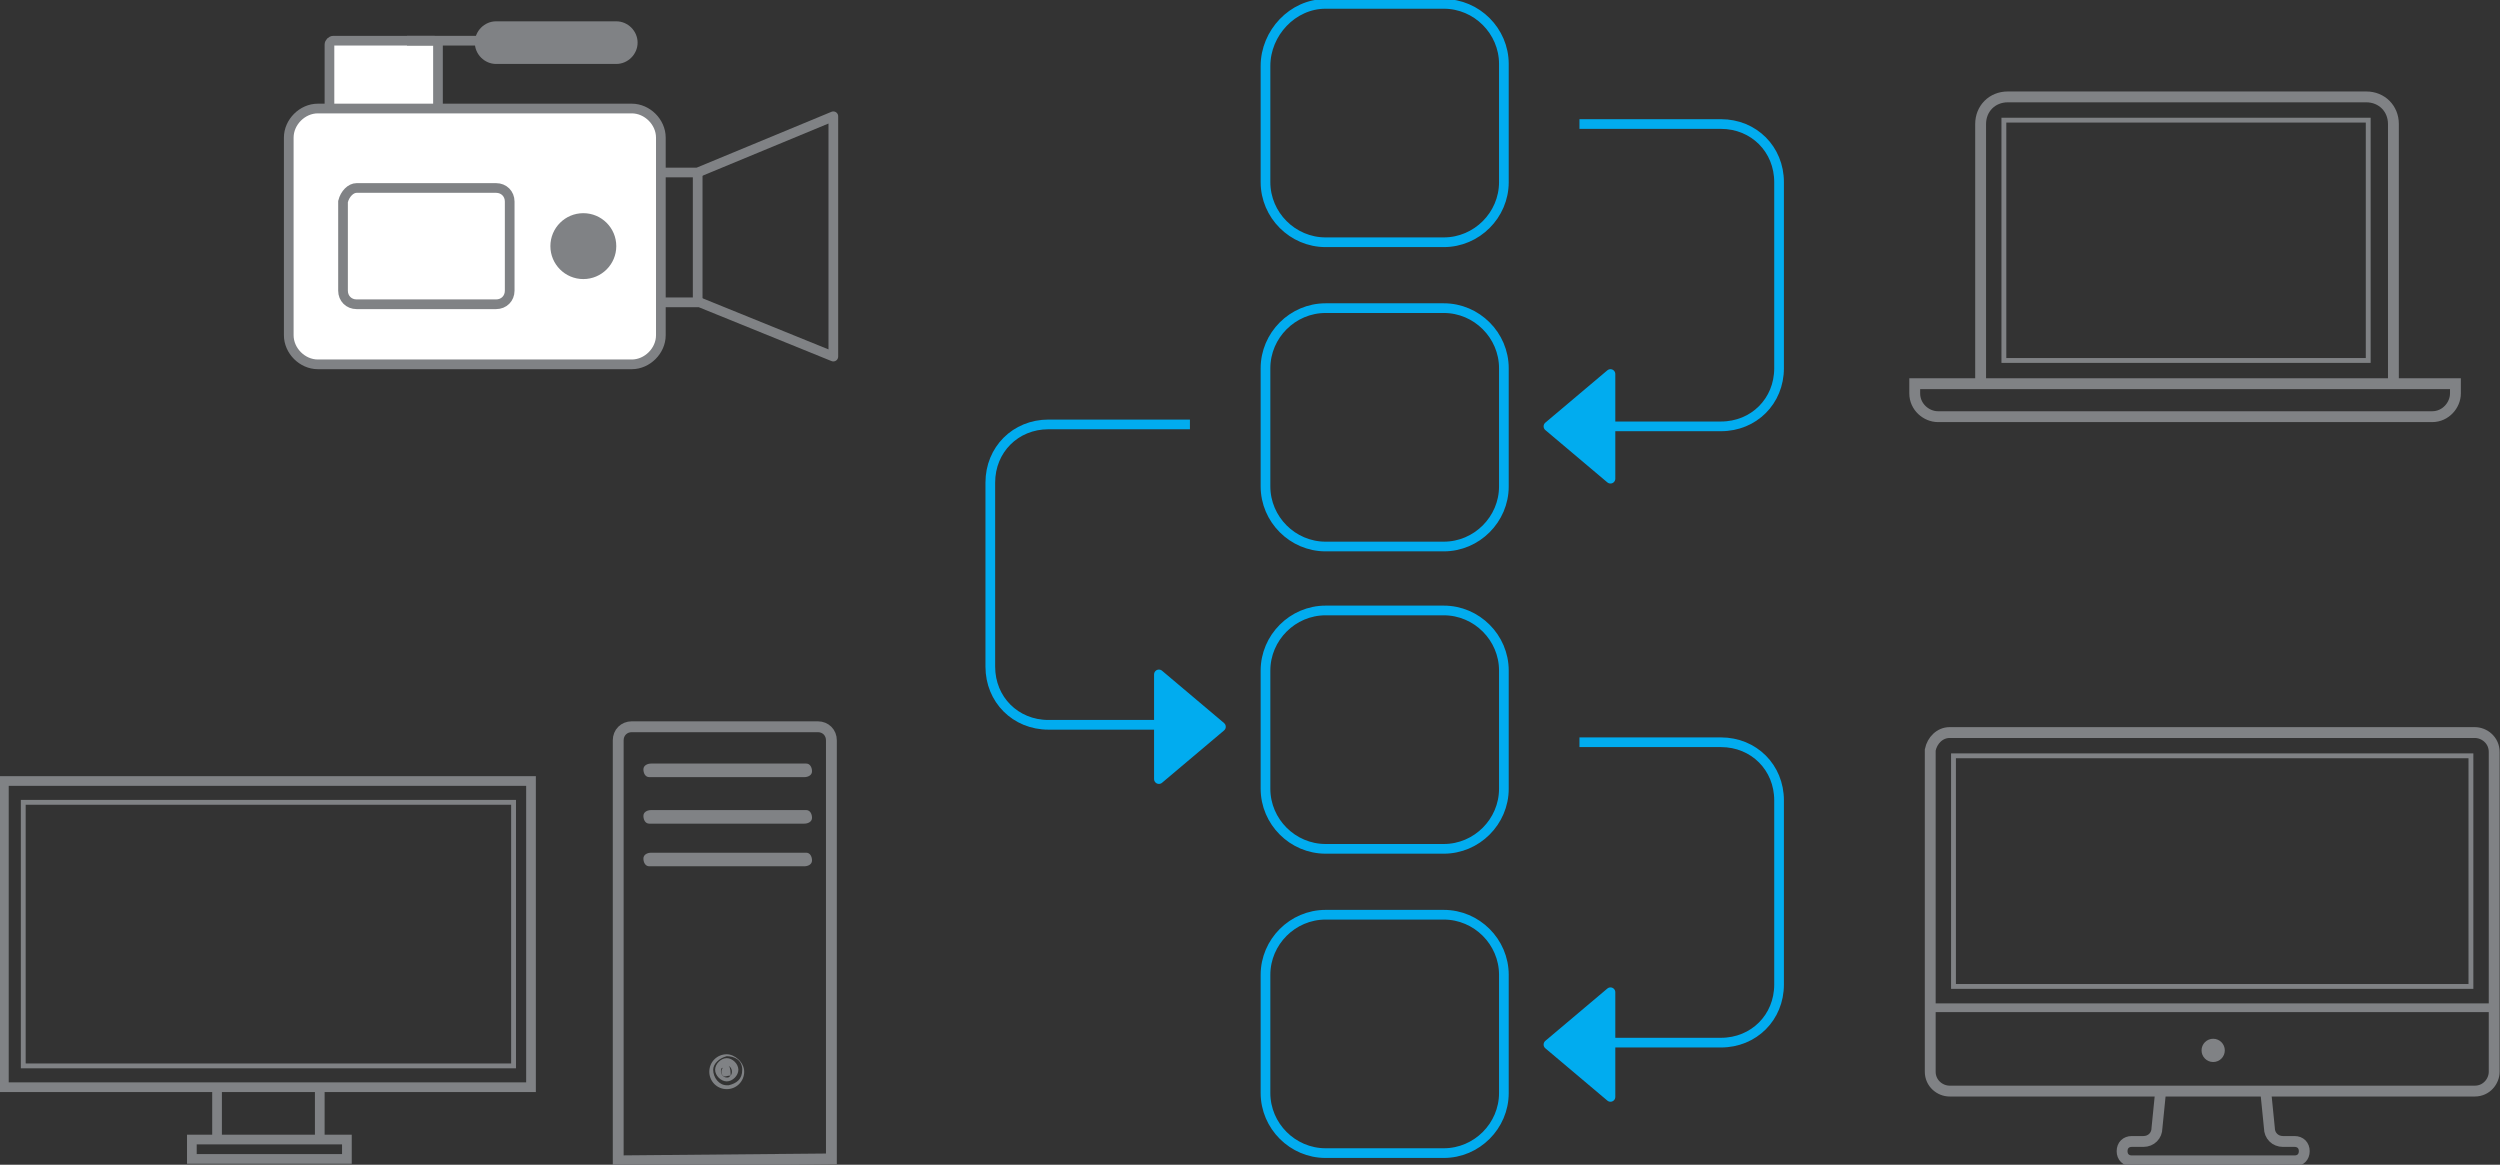 <?xml version="1.0" encoding="UTF-8"?>
<!-- Generator: Adobe Illustrator 23.0.4, SVG Export Plug-In . SVG Version: 6.00 Build 0)  -->
<svg xmlns="http://www.w3.org/2000/svg" xmlns:xlink="http://www.w3.org/1999/xlink" id="Layer_1" x="0px" y="0px" viewBox="0 0 129 60.1" style="enable-background:new 0 0 129 60.1;" xml:space="preserve">
<rect x="0" y="0" width="129" height="60.1" fill="#333333" stroke="none"/>
<style type="text/css">
	.st0{fill:none;stroke:#808285;stroke-width:0.56;stroke-miterlimit:10;}
	.st1{fill:none;stroke:#808285;stroke-width:0.25;stroke-miterlimit:10;}
	.st2{fill:none;stroke:#01ACEF;stroke-width:0.5;stroke-miterlimit:10;}
	.st3{fill:#01ACEF;stroke:#01ACEF;stroke-width:0.5;stroke-linejoin:round;}
	.st4{fill:none;stroke:#808285;stroke-width:0.45;stroke-miterlimit:10;}
	.st5{fill:#808285;}
	.st6{fill:none;stroke:#808285;stroke-width:0.5;stroke-miterlimit:10;}
	.st7{fill:#FFFFFF;stroke:#808285;stroke-width:0.5;stroke-miterlimit:10;}
	.st8{fill:none;stroke:#808285;stroke-width:0.5;stroke-linejoin:round;}
</style>
<title>Asset 1</title>
<g>
	<g id="Layer_5">
		<path class="st0" d="M102.2,19.8V6.4c0-0.8,0.6-1.4,1.4-1.4l0,0h18.5c0.8,0,1.4,0.6,1.4,1.4c0,0,0,0,0,0v13.5"></path>
		<path class="st0" d="M119.7,21.5H100c-0.6,0-1.2-0.5-1.2-1.2v-0.5h27.9v0.5c0,0.6-0.5,1.2-1.2,1.2l0,0H119.7z"></path>
		<polygon class="st1" points="122.2,18.6 103.4,18.6 103.4,6.2 122.2,6.2   "></polygon>
		<path class="st2" d="M68.4,0.2h6.1c1.7,0,3.1,1.4,3.1,3.1v6.1c0,1.7-1.4,3.1-3.1,3.1h-6.1c-1.7,0-3.1-1.4-3.1-3.1V3.4    C65.3,1.7,66.7,0.2,68.4,0.2z"></path>
		<path class="st2" d="M68.4,15.9h6.1c1.7,0,3.1,1.4,3.1,3.1v6.1c0,1.7-1.4,3.1-3.1,3.1h-6.1c-1.7,0-3.1-1.4-3.1-3.1V19    C65.3,17.3,66.7,15.9,68.4,15.9z"></path>
		<path class="st2" d="M68.4,31.5h6.1c1.7,0,3.1,1.4,3.1,3.1v6.1c0,1.7-1.4,3.1-3.1,3.1h-6.1c-1.7,0-3.1-1.4-3.1-3.1v-6.1    C65.3,32.9,66.7,31.5,68.4,31.5z"></path>
		<path class="st2" d="M68.4,47.2h6.1c1.7,0,3.1,1.4,3.1,3.1v6.1c0,1.7-1.4,3.1-3.1,3.1h-6.1c-1.7,0-3.1-1.4-3.1-3.1v-6.1    C65.3,48.6,66.7,47.2,68.4,47.2z"></path>
		<path class="st2" d="M61.4,21.9h-7.3c-1.7,0-3,1.3-3,3v9.5c0,1.7,1.3,3,3,3h7.3"></path>
		<polygon class="st3" points="59.8,40.2 59.8,34.8 63,37.5   "></polygon>
		<path class="st2" d="M81.5,6.4h7.3c1.7,0,3,1.3,3,3l0,0V19c0,1.7-1.3,3-3,3h-7.3"></path>
		<polygon class="st3" points="83.1,24.7 83.1,19.3 79.9,22   "></polygon>
		<path class="st2" d="M81.5,38.3h7.3c1.7,0,3,1.3,3,3v9.5c0,1.7-1.3,3-3,3h-7.3"></path>
		<polygon class="st3" points="83.1,56.6 83.1,51.2 79.9,53.9   "></polygon>
		<path class="st0" d="M100.6,37.8h27.1c0.5,0,1,0.4,1,1v16.5c0,0.5-0.4,1-1,1h-27.1c-0.5,0-1-0.4-1-1V38.7    C99.7,38.2,100.1,37.8,100.6,37.8z"></path>
		<rect x="100.8" y="39" class="st1" width="26.7" height="11.9"></rect>
		<line class="st4" x1="99.6" y1="52" x2="128.7" y2="52"></line>
		<path class="st0" d="M116.9,56.2l0.2,2c0,0.4,0.3,0.7,0.7,0.7h0.6c0.3,0,0.5,0.2,0.5,0.5s-0.2,0.5-0.5,0.5H110    c-0.3,0-0.5-0.2-0.5-0.5s0.2-0.5,0.5-0.5h0.6c0.4,0,0.7-0.3,0.7-0.7l0.2-2"></path>
		<circle class="st5" cx="114.2" cy="54.2" r="0.6"></circle>
		<path class="st5" d="M37.5,54.4c-0.5,0-0.9,0.4-0.9,0.9s0.4,0.9,0.9,0.9s0.9-0.4,0.9-0.9S37.9,54.4,37.5,54.4L37.5,54.4z M37.5,56    c-0.4,0-0.7-0.4-0.7-0.8c0-0.3,0.3-0.6,0.7-0.7c0.4,0,0.8,0.2,0.8,0.7S38,55.9,37.6,56C37.6,56,37.5,56,37.5,56z"></path>
		<path class="st5" d="M37.5,54.6c-0.3,0-0.6,0.3-0.6,0.6c0,0,0,0,0,0c0,0.3,0.3,0.6,0.6,0.6c0.3,0,0.6-0.3,0.6-0.6    C38.1,54.9,37.8,54.6,37.5,54.6z M37.5,54.9v0.3V54.9z M37.7,55.5c-0.1,0.1-0.1,0.1-0.2,0.1c-0.2,0-0.3-0.2-0.3-0.3    c0-0.1,0-0.2,0.1-0.2l0,0l0,0c-0.1,0.1-0.1,0.3,0,0.4S37.5,55.5,37.7,55.5c0-0.2,0-0.4-0.1-0.5c0,0,0,0,0,0l0,0l0,0    C37.8,55.1,37.8,55.4,37.7,55.5C37.7,55.5,37.7,55.5,37.7,55.5L37.7,55.5z"></path>
		<path class="st5" d="M41.5,39.4h-7.9c-0.2,0-0.4,0.1-0.4,0.3c0,0.2,0.1,0.4,0.3,0.4c0,0,0.1,0,0.1,0h7.9c0.2,0,0.4-0.1,0.4-0.3    c0-0.2-0.1-0.4-0.3-0.4C41.6,39.4,41.6,39.4,41.5,39.4z"></path>
		<path class="st5" d="M41.5,44h-7.9c-0.2,0-0.4,0.1-0.4,0.3c0,0.2,0.1,0.4,0.3,0.4c0,0,0.1,0,0.1,0h7.9c0.2,0,0.4-0.1,0.4-0.3    c0-0.2-0.1-0.4-0.3-0.4C41.6,44,41.6,44,41.5,44z"></path>
		<path class="st5" d="M41.5,41.8h-7.9c-0.2,0-0.4,0.1-0.4,0.3c0,0.2,0.1,0.4,0.3,0.4c0,0,0.1,0,0.1,0h7.9c0.2,0,0.4-0.1,0.4-0.3    c0-0.2-0.1-0.4-0.3-0.4C41.6,41.8,41.6,41.8,41.5,41.8z"></path>
		<path class="st0" d="M42.9,38.2c0-0.4-0.3-0.7-0.7-0.7h-9.6c-0.4,0-0.7,0.3-0.7,0.7v21.7l11-0.1L42.9,38.2z"></path>
		<rect x="1.2" y="41.4" class="st1" width="25.3" height="13.6"></rect>
		<rect x="0.2" y="40.3" class="st6" width="27.2" height="15.8"></rect>
		<rect x="9.9" y="58.8" class="st6" width="8" height="1"></rect>
		<line class="st6" x1="16.5" y1="56.1" x2="16.5" y2="58.7"></line>
		<line class="st6" x1="11.2" y1="56.1" x2="11.2" y2="58.7"></line>
		<path class="st7" d="M17,5.8V2.3c0-0.1,0.1-0.2,0.2-0.2c0,0,0,0,0,0h5.2c0.1,0,0.2,0.1,0.2,0.2v3.5"></path>
		<path class="st7" d="M16.4,5.6h16.2c0.8,0,1.5,0.7,1.5,1.5v10.2c0,0.8-0.7,1.5-1.5,1.5H16.4c-0.8,0-1.5-0.7-1.5-1.5V7.1    C14.9,6.3,15.6,5.6,16.4,5.6z"></path>
		<line class="st6" x1="21" y1="2.1" x2="26.6" y2="2.1"></line>
		<path class="st7" d="M18.4,9.7h7.2c0.4,0,0.7,0.3,0.7,0.7v4.6c0,0.4-0.3,0.7-0.7,0.7h-7.2c-0.4,0-0.7-0.3-0.7-0.7v-4.6    C17.8,10,18.1,9.7,18.4,9.7z"></path>
		<path class="st5" d="M25.6,1.1h6.2c0.6,0,1.1,0.5,1.1,1.1l0,0c0,0.6-0.5,1.1-1.1,1.1h-6.2c-0.6,0-1.1-0.5-1.1-1.1l0,0    C24.5,1.6,25,1.1,25.6,1.1z"></path>
		<polyline class="st8" points="34.1,8.9 36,8.9 43,6 43,18.4 36.1,15.6 34.1,15.6   "></polyline>
		<polyline class="st8" points="36,8.9 36,12.2 36,15.6   "></polyline>
		<circle class="st5" cx="30.1" cy="12.7" r="1.7"></circle>
	</g>
</g>
</svg>
